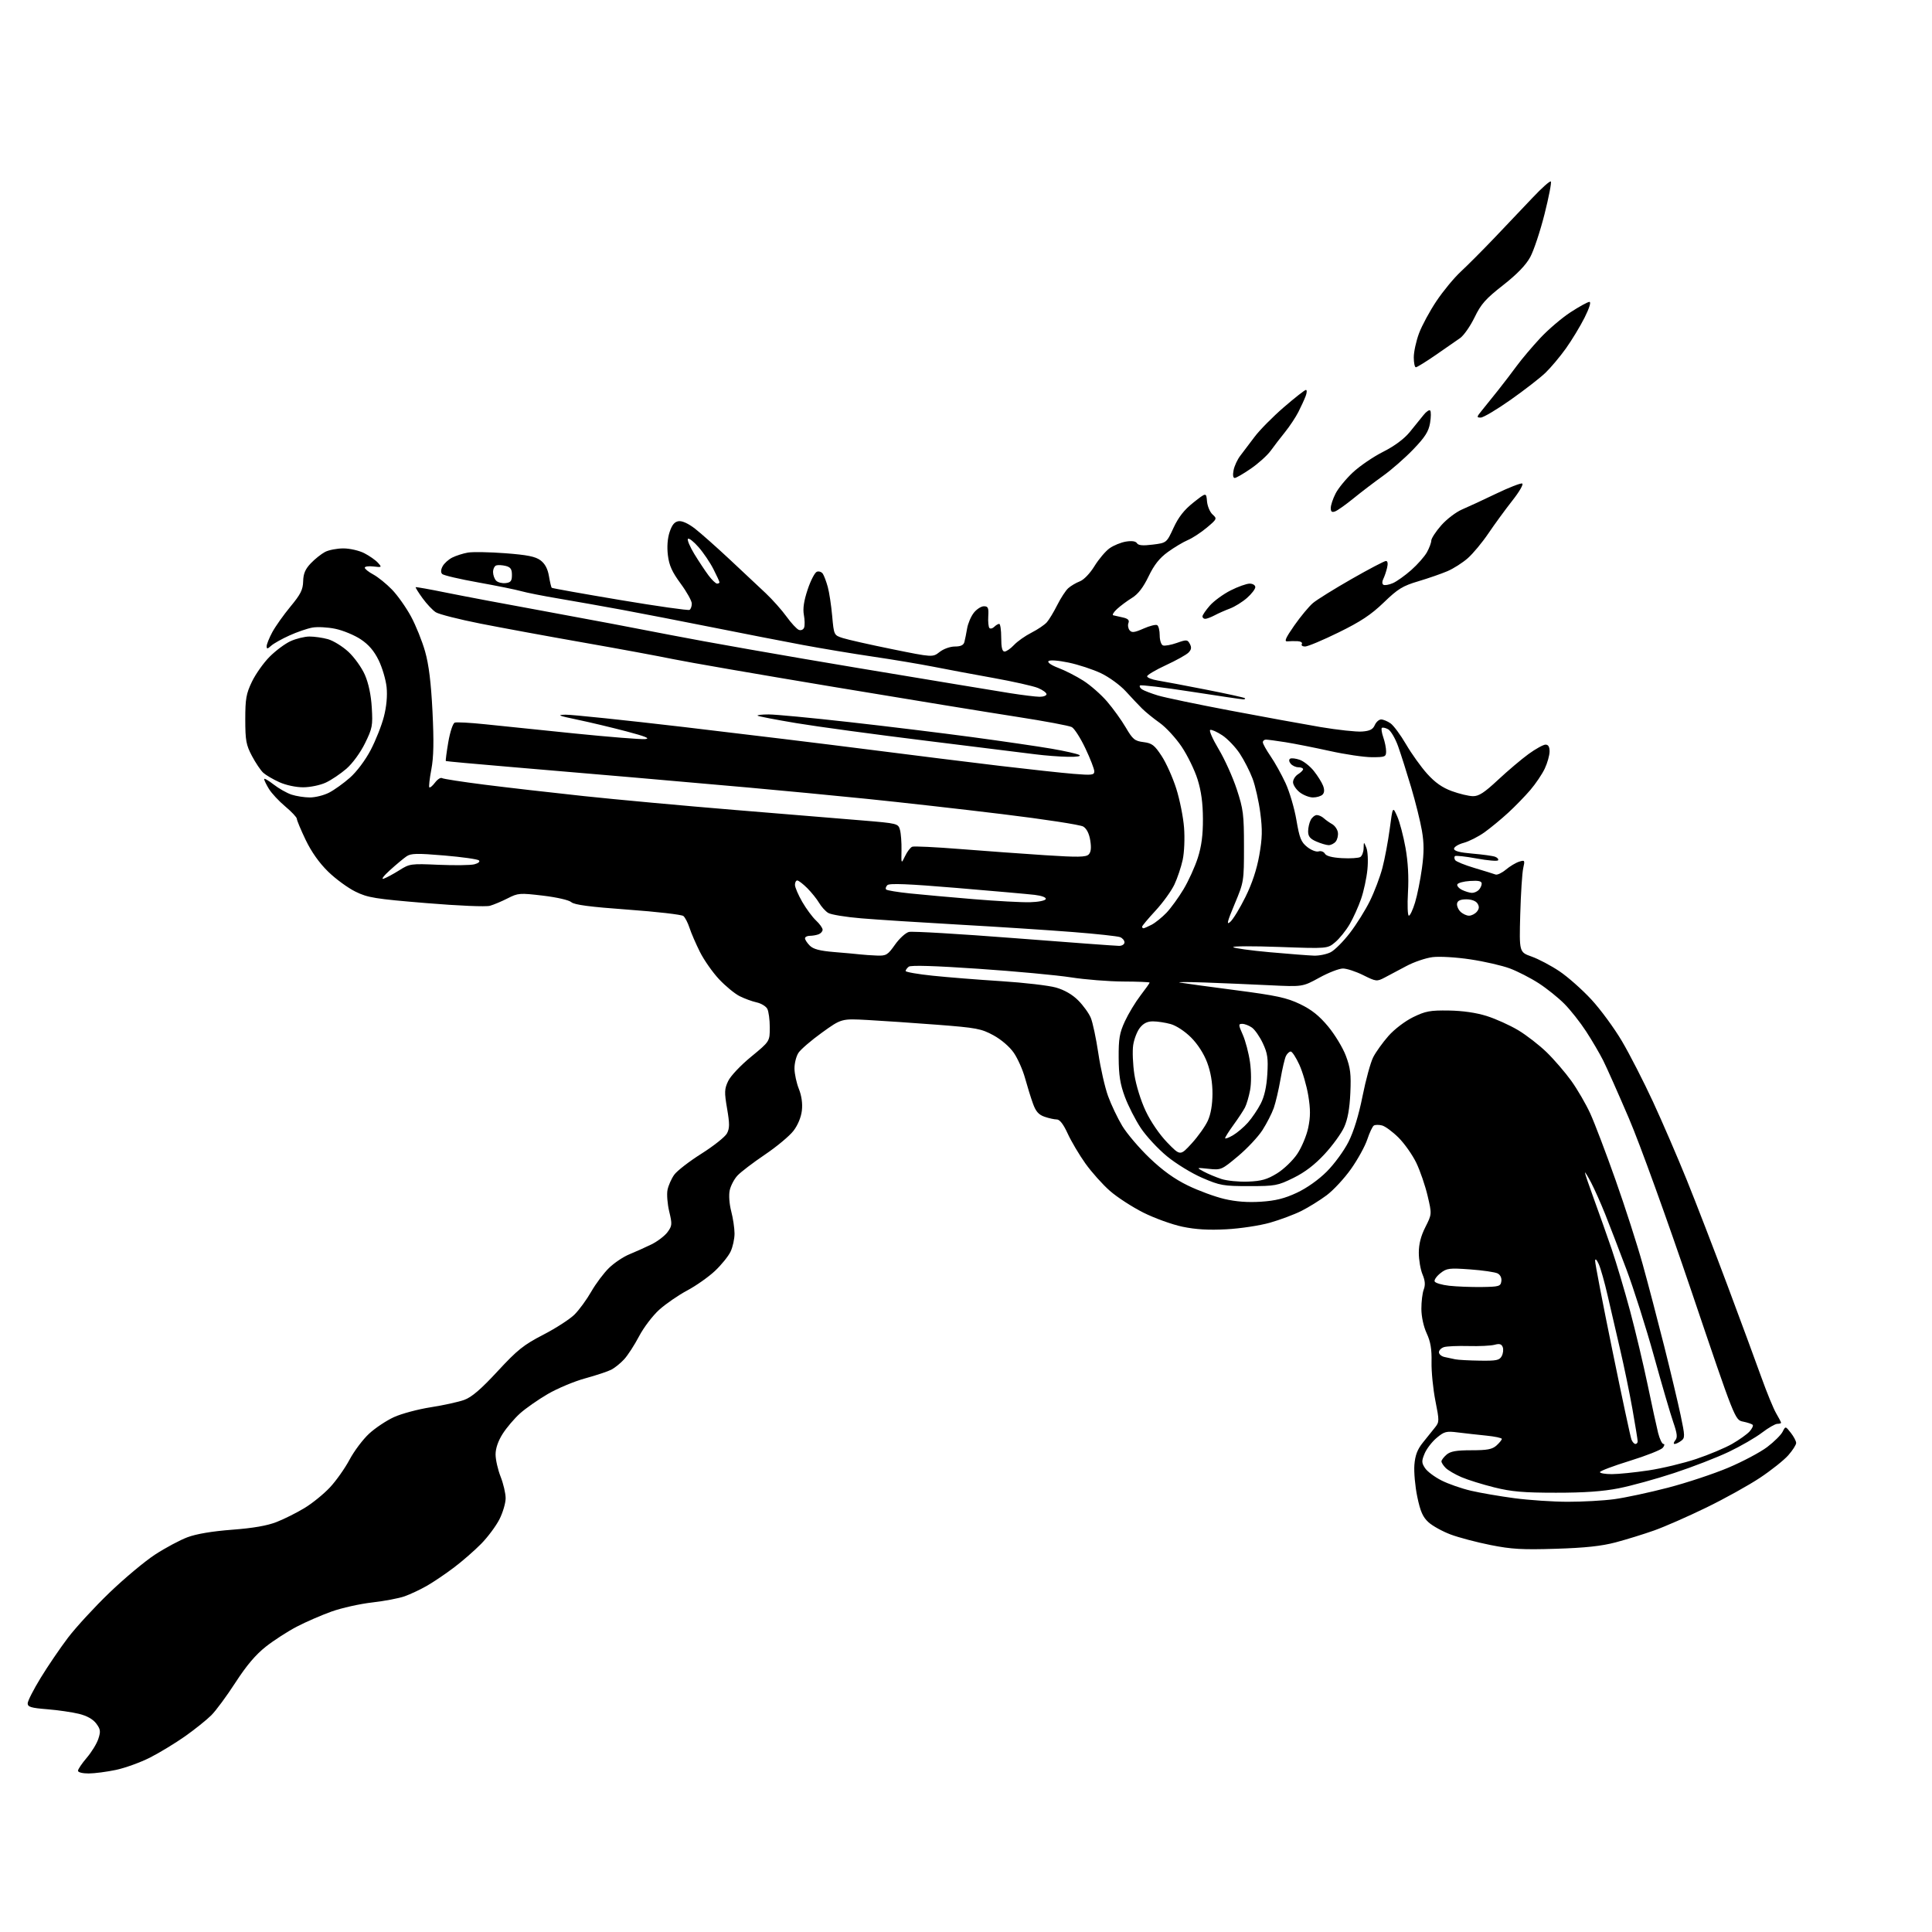 <?xml version="1.0" encoding="UTF-8" standalone="no"?>
<svg 
  version="1.1" 
  xmlns="http://www.w3.org/2000/svg" 
  xmlns:xlink="http://www.w3.org/1999/xlink" 
  xmlns:svg="http://www.w3.org/2000/svg"
  xmlns:rdf="http://www.w3.org/1999/02/22-rdf-syntax-ns#"
  xmlns:cc="http://creativecommons.org/ns#"
  xmlns:dc="http://purl.org/dc/elements/1.1/"
  viewBox="0 0 768 768"
  width="768"
  height="768"
>
<style>svg {background-color: white; }</style>"
<path stroke="none" fill="black" fill-rule="evenodd" d="M35.25,704.98C32.84,704.99 31.00,704.53 31.00,703.91C31.00,703.31 32.56,700.99 34.47,698.76C36.38,696.53 38.46,693.15 39.08,691.25C40.07,688.25 39.96,687.42 38.26,685.14C36.97,683.41 34.61,682.08 31.40,681.28C28.70,680.62 23.01,679.79 18.75,679.45C12.35,678.94 11.00,678.53 11.00,677.12C11.00,676.18 13.33,671.61 16.18,666.96C19.02,662.31 23.91,655.12 27.04,651.00C30.17,646.88 37.56,638.85 43.47,633.16C49.38,627.47 57.56,620.63 61.65,617.96C65.74,615.30 71.55,612.19 74.55,611.07C78.07,609.75 84.39,608.69 92.26,608.09C100.64,607.46 106.23,606.49 110.00,605.00C113.03,603.81 118.02,601.31 121.09,599.44C124.16,597.58 128.69,593.90 131.15,591.27C133.61,588.64 137.12,583.68 138.95,580.24C140.78,576.81 144.28,572.16 146.72,569.91C149.15,567.66 153.60,564.70 156.59,563.33C159.59,561.96 166.19,560.19 171.27,559.40C176.35,558.61 182.34,557.29 184.60,556.46C187.54,555.38 191.27,552.17 197.81,545.09C205.71,536.56 208.15,534.61 215.99,530.56C220.98,527.98 226.56,524.37 228.40,522.53C230.24,520.69 233.23,516.60 235.04,513.43C236.85,510.27 240.03,506.03 242.10,504.02C244.17,502.01 247.81,499.57 250.18,498.61C252.56,497.64 256.49,495.87 258.93,494.68C261.37,493.48 264.25,491.28 265.35,489.79C267.19,487.28 267.24,486.66 266.03,481.61C265.31,478.61 265.00,474.73 265.35,472.99C265.70,471.26 266.89,468.56 268.00,467.00C269.11,465.44 273.98,461.67 278.83,458.61C283.67,455.55 288.23,451.93 288.97,450.56C290.06,448.52 290.07,446.77 289.03,440.69C287.91,434.13 287.96,432.89 289.46,429.73C290.40,427.73 294.43,423.47 298.58,420.07C306.00,413.97 306.00,413.97 306.00,408.42C306.00,405.37 305.55,402.03 305.01,401.02C304.46,400.00 302.55,398.85 300.76,398.46C298.97,398.07 295.91,396.95 293.98,395.97C292.04,394.99 288.36,391.95 285.80,389.22C283.25,386.49 279.83,381.61 278.22,378.38C276.60,375.14 274.74,370.85 274.09,368.83C273.43,366.81 272.34,364.70 271.66,364.13C270.97,363.56 261.04,362.42 249.58,361.59C234.51,360.50 228.30,359.68 227.12,358.63C226.19,357.80 221.37,356.69 215.82,356.03C206.63,354.94 205.93,354.99 201.85,357.08C199.49,358.28 196.30,359.63 194.77,360.06C193.17,360.52 182.37,360.07 169.37,358.99C149.05,357.31 146.21,356.85 141.32,354.45C138.33,352.99 133.43,349.41 130.44,346.49C126.89,343.02 123.80,338.65 121.50,333.87C119.58,329.85 118.00,326.08 118.00,325.49C118.00,324.90 115.93,322.70 113.41,320.59C110.88,318.47 107.96,315.34 106.91,313.62C105.86,311.91 105.01,310.14 105.00,309.70C105.00,309.26 106.69,310.22 108.75,311.83C110.81,313.44 114.03,315.26 115.90,315.88C117.77,316.49 121.05,317.00 123.19,317.00C125.33,317.00 128.75,316.15 130.79,315.10C132.83,314.06 136.57,311.38 139.10,309.15C141.79,306.78 145.22,302.21 147.34,298.17C149.34,294.36 151.71,288.39 152.60,284.90C153.65,280.84 154.03,276.60 153.68,273.15C153.37,270.19 151.95,265.37 150.52,262.45C148.69,258.72 146.56,256.24 143.37,254.12C140.86,252.46 136.33,250.59 133.30,249.96C130.27,249.33 126.15,249.11 124.15,249.48C122.14,249.84 118.04,251.25 115.03,252.62C112.02,253.98 108.75,255.82 107.78,256.70C106.33,258.01 106.00,258.05 106.00,256.89C106.00,256.11 107.01,253.59 108.25,251.29C109.49,249.00 112.73,244.43 115.45,241.14C119.51,236.25 120.42,234.43 120.51,231.09C120.58,228.04 121.34,226.24 123.55,223.92C125.17,222.22 127.72,220.19 129.20,219.41C130.69,218.63 133.97,218.00 136.49,218.00C139.02,218.00 142.74,218.85 144.79,219.89C146.83,220.94 149.27,222.64 150.22,223.69C151.88,225.53 151.82,225.58 148.47,225.19C146.56,224.96 145.00,225.18 145.00,225.66C145.00,226.15 146.52,227.37 148.39,228.37C150.25,229.37 153.58,232.06 155.80,234.35C158.02,236.63 161.41,241.43 163.35,245.00C165.29,248.57 167.83,254.88 168.99,259.00C170.48,264.28 171.34,271.32 171.92,282.82C172.51,294.80 172.39,300.93 171.47,305.82C170.77,309.50 170.41,312.72 170.67,312.99C170.93,313.25 171.94,312.40 172.93,311.09C173.92,309.78 175.16,308.98 175.69,309.31C176.22,309.64 183.82,310.81 192.58,311.92C201.34,313.03 219.07,315.07 232.00,316.45C244.93,317.83 271.93,320.31 292.00,321.96C312.07,323.61 334.92,325.50 342.77,326.14C356.86,327.31 357.05,327.36 357.76,329.91C358.15,331.34 358.42,334.98 358.36,338.00C358.25,343.50 358.25,343.50 359.79,340.30C360.63,338.53 361.91,336.87 362.62,336.59C363.34,336.31 371.93,336.73 381.72,337.51C391.50,338.28 406.68,339.39 415.47,339.96C428.44,340.80 431.68,340.75 432.76,339.67C433.68,338.75 433.87,337.07 433.40,334.11C432.96,331.36 431.98,329.41 430.61,328.57C429.45,327.86 415.00,325.64 398.50,323.64C382.00,321.63 357.70,318.89 344.50,317.55C331.30,316.21 310.15,314.19 297.50,313.06C284.85,311.94 264.15,310.12 251.50,309.02C238.85,307.92 217.03,306.06 203.00,304.88C188.97,303.70 177.38,302.64 177.23,302.52C177.08,302.39 177.52,299.02 178.20,295.03C178.90,290.97 180.03,287.54 180.76,287.26C181.48,286.99 186.89,287.28 192.78,287.90C198.68,288.53 214.73,290.18 228.45,291.57C242.17,292.96 254.77,293.96 256.45,293.80C258.67,293.58 256.65,292.75 249.00,290.73C243.22,289.20 234.45,287.11 229.50,286.08C221.98,284.51 221.21,284.18 224.79,284.10C227.15,284.05 248.30,286.25 271.79,289.00C295.28,291.76 328.45,295.80 345.50,297.98C362.55,300.16 385.95,303.08 397.50,304.45C409.05,305.82 422.21,307.25 426.75,307.62C434.06,308.21 435.00,308.10 435.00,306.62C435.00,305.70 433.41,301.59 431.46,297.49C429.52,293.38 427.08,289.58 426.05,289.03C425.03,288.48 415.26,286.65 404.34,284.96C393.43,283.28 360.43,277.89 331.00,272.99C301.57,268.09 273.00,263.15 267.50,262.00C262.00,260.86 246.03,257.90 232.00,255.44C217.97,252.98 199.53,249.58 191.00,247.90C182.47,246.21 174.48,244.18 173.23,243.38C171.98,242.58 169.62,240.07 167.97,237.80C166.33,235.54 165.10,233.56 165.24,233.42C165.38,233.28 170.90,234.26 177.50,235.61C184.10,236.95 201.88,240.31 217.00,243.06C232.12,245.82 254.62,250.07 267.00,252.51C279.38,254.95 312.68,260.81 341.00,265.53C369.32,270.25 396.55,274.76 401.50,275.54C406.45,276.32 411.74,276.97 413.25,276.98C414.76,276.99 416.00,276.53 416.00,275.95C416.00,275.37 414.49,274.26 412.63,273.49C410.78,272.72 402.79,270.92 394.88,269.50C386.97,268.08 376.23,266.07 371.00,265.03C365.77,264.00 354.98,262.19 347.00,261.02C339.02,259.85 326.43,257.75 319.00,256.36C311.57,254.98 295.60,251.86 283.50,249.44C271.40,247.03 255.20,243.88 247.50,242.45C239.80,241.03 228.41,239.01 222.20,237.96C215.98,236.92 209.23,235.58 207.20,235.00C205.16,234.41 197.48,232.85 190.12,231.53C182.76,230.22 176.31,228.71 175.78,228.18C175.16,227.56 175.22,226.46 175.94,225.12C176.55,223.96 178.28,222.40 179.78,221.64C181.28,220.89 184.07,219.99 186.00,219.66C187.93,219.33 194.62,219.45 200.87,219.92C209.65,220.59 212.84,221.23 214.86,222.74C216.64,224.08 217.71,226.07 218.21,228.99C218.61,231.35 219.11,233.44 219.31,233.65C219.52,233.85 231.73,236.03 246.45,238.50C261.17,240.97 273.62,242.74 274.11,242.43C274.60,242.13 275.00,241.01 275.00,239.94C275.00,238.88 273.01,235.30 270.57,231.99C267.16,227.35 265.99,224.77 265.50,220.74C265.09,217.41 265.34,214.04 266.18,211.50C267.14,208.61 268.13,207.41 269.77,207.18C271.17,206.98 273.65,208.12 276.27,210.15C278.59,211.96 284.77,217.44 290.00,222.32C295.23,227.20 301.71,233.28 304.42,235.84C307.12,238.40 310.85,242.59 312.69,245.15C314.54,247.71 316.73,250.07 317.56,250.39C318.41,250.71 319.33,250.31 319.65,249.48C319.96,248.66 319.92,246.38 319.55,244.42C319.09,241.95 319.55,238.87 321.05,234.36C322.24,230.78 323.88,227.60 324.71,227.28C325.53,226.97 326.61,227.34 327.10,228.10C327.60,228.87 328.47,231.21 329.05,233.30C329.63,235.39 330.42,240.56 330.80,244.80C331.50,252.49 331.50,252.49 335.00,253.63C336.93,254.26 345.76,256.25 354.63,258.05C370.76,261.33 370.76,261.33 373.51,259.17C375.08,257.94 377.70,257.00 379.57,257.00C381.86,257.00 383.01,256.47 383.35,255.25C383.61,254.29 384.10,251.86 384.44,249.85C384.78,247.84 385.97,245.03 387.10,243.60C388.22,242.17 390.03,241.00 391.11,241.00C392.78,241.00 393.05,241.61 392.85,244.97C392.72,247.16 392.93,249.27 393.32,249.66C393.71,250.05 394.57,249.83 395.22,249.18C395.87,248.53 396.76,248.00 397.20,248.00C397.64,248.00 398.00,250.47 398.00,253.50C398.00,257.40 398.39,259.00 399.33,259.00C400.05,259.00 401.74,257.83 403.08,256.40C404.41,254.97 407.52,252.77 410.00,251.51C412.48,250.25 415.24,248.38 416.14,247.36C417.04,246.34 418.90,243.25 420.28,240.50C421.66,237.75 423.62,234.74 424.64,233.82C425.67,232.90 427.74,231.67 429.24,231.10C430.84,230.49 433.28,227.95 435.07,225.04C436.77,222.28 439.47,219.09 441.07,217.95C442.67,216.81 445.61,215.61 447.59,215.29C449.94,214.91 451.47,215.14 451.96,215.94C452.51,216.82 454.31,216.98 458.23,216.49C463.74,215.80 463.74,215.80 466.50,209.82C468.49,205.52 470.71,202.70 474.38,199.78C479.50,195.73 479.50,195.73 479.80,199.26C479.97,201.20 480.96,203.56 482.01,204.51C483.86,206.18 483.80,206.33 479.71,209.76C477.39,211.70 474.00,213.92 472.17,214.69C470.35,215.46 466.78,217.59 464.24,219.43C460.90,221.86 458.79,224.52 456.57,229.14C454.45,233.53 452.42,236.17 450.00,237.66C448.07,238.85 445.39,240.84 444.04,242.09C442.68,243.34 442.01,244.46 442.54,244.59C443.07,244.72 444.78,245.11 446.34,245.45C448.40,245.91 449.02,246.52 448.57,247.67C448.24,248.54 448.45,249.84 449.04,250.55C449.90,251.59 450.97,251.46 454.57,249.87C457.02,248.78 459.47,248.17 460.01,248.51C460.56,248.84 461.00,250.68 461.00,252.59C461.00,254.51 461.58,256.28 462.29,256.56C463.01,256.83 465.48,256.39 467.78,255.58C471.71,254.19 472.05,254.22 472.99,255.98C473.74,257.38 473.59,258.26 472.42,259.44C471.56,260.30 467.51,262.55 463.42,264.44C459.34,266.33 456.00,268.31 456.00,268.85C456.00,269.38 457.91,270.14 460.25,270.52C462.59,270.90 471.23,272.53 479.46,274.15C487.68,275.76 494.62,277.29 494.87,277.54C495.13,277.79 494.83,278.00 494.21,278.00C493.59,278.00 484.24,276.62 473.44,274.94C462.63,273.26 453.51,272.16 453.17,272.49C452.83,272.83 453.22,273.54 454.03,274.06C454.84,274.58 457.67,275.67 460.32,276.47C462.96,277.27 475.79,279.95 488.82,282.42C501.84,284.89 518.08,287.85 524.90,289.01C531.73,290.16 539.15,290.96 541.40,290.80C544.53,290.57 545.73,289.97 546.49,288.25C547.03,287.01 548.17,286.00 549.01,286.00C549.86,286.00 551.55,286.69 552.76,287.54C553.97,288.39 556.75,292.14 558.93,295.88C561.11,299.61 564.88,304.88 567.32,307.59C570.45,311.07 573.32,313.09 577.12,314.48C580.08,315.56 583.85,316.47 585.50,316.49C587.85,316.53 590.02,315.12 595.50,310.00C599.35,306.41 604.81,301.78 607.63,299.73C610.46,297.68 613.50,296.00 614.38,296.00C615.49,296.00 615.99,296.88 615.98,298.75C615.97,300.26 615.11,303.30 614.08,305.50C613.05,307.70 610.47,311.53 608.35,314.01C606.23,316.49 602.25,320.59 599.50,323.11C596.75,325.64 592.52,329.12 590.10,330.86C587.67,332.59 583.96,334.47 581.85,335.04C579.73,335.61 578.00,336.67 578.00,337.39C578.00,338.30 580.26,338.90 585.35,339.33C589.40,339.67 593.44,340.23 594.35,340.58C595.25,340.93 595.78,341.55 595.51,341.98C595.25,342.40 591.41,342.08 586.97,341.26C582.53,340.44 578.65,340.02 578.35,340.32C578.05,340.62 578.09,341.33 578.44,341.90C578.79,342.47 582.27,343.89 586.17,345.05C590.07,346.21 593.81,347.37 594.49,347.63C595.17,347.89 597.02,347.02 598.61,345.69C600.20,344.36 602.57,342.94 603.88,342.53C606.15,341.82 606.22,341.94 605.50,345.14C605.08,346.99 604.55,355.25 604.32,363.50C603.91,378.50 603.91,378.50 608.84,380.25C611.56,381.21 616.51,383.83 619.84,386.05C623.18,388.28 628.90,393.34 632.56,397.29C636.22,401.24 641.72,408.74 644.79,413.95C647.86,419.16 653.39,429.97 657.09,437.96C660.79,445.96 666.82,459.93 670.49,469.00C674.16,478.07 681.46,496.98 686.70,511.00C691.94,525.02 698.00,541.45 700.17,547.50C702.34,553.55 704.98,559.99 706.05,561.81C707.12,563.63 708.00,565.31 708.00,565.56C708.00,565.80 707.33,566.00 706.51,566.00C705.69,566.00 702.94,567.58 700.40,569.52C697.87,571.46 691.93,574.89 687.21,577.14C682.49,579.39 672.74,583.17 665.53,585.54C658.32,587.92 648.39,590.65 643.46,591.62C637.16,592.86 629.76,593.39 618.50,593.38C605.57,593.38 600.87,592.97 594.00,591.26C589.33,590.10 583.45,588.27 580.94,587.19C578.43,586.11 575.62,584.47 574.69,583.54C573.76,582.62 573.00,581.43 573.00,580.92C573.00,580.40 573.92,579.20 575.03,578.24C576.59,576.91 578.91,576.50 584.93,576.50C591.25,576.50 593.19,576.13 594.89,574.60C596.05,573.55 597.00,572.37 597.00,571.99C597.00,571.60 594.19,571.01 590.75,570.67C587.31,570.32 582.23,569.76 579.46,569.41C574.92,568.83 574.10,569.05 571.08,571.59C569.23,573.14 567.09,575.93 566.31,577.80C565.07,580.78 565.08,581.48 566.47,583.59C567.33,584.91 570.27,587.12 573.01,588.50C575.74,589.89 581.02,591.73 584.74,592.59C588.46,593.46 596.23,594.79 602.00,595.56C607.77,596.33 617.30,596.97 623.18,596.98C629.05,596.99 637.38,596.53 641.68,595.95C645.98,595.37 655.58,593.32 663.00,591.39C670.42,589.46 681.23,585.88 687.00,583.44C692.77,581.00 699.74,577.30 702.49,575.22C705.23,573.14 707.98,570.41 708.61,569.15C709.75,566.87 709.75,566.87 711.88,569.57C713.04,571.05 714.00,572.87 714.00,573.60C714.00,574.33 712.60,576.53 710.88,578.48C709.17,580.43 704.11,584.46 699.63,587.44C695.15,590.42 685.55,595.75 678.29,599.28C671.03,602.82 661.70,606.91 657.56,608.38C653.41,609.85 646.53,611.98 642.26,613.11C636.62,614.60 630.13,615.30 618.50,615.66C605.11,616.08 600.87,615.84 592.50,614.17C587.00,613.08 579.86,611.19 576.64,609.98C573.42,608.77 569.47,606.59 567.87,605.14C565.59,603.07 564.62,600.87 563.39,595.00C562.53,590.88 562.02,585.17 562.24,582.32C562.55,578.50 563.42,576.19 565.58,573.49C567.18,571.48 569.34,568.79 570.38,567.51C572.18,565.27 572.19,564.87 570.58,556.78C569.67,552.16 568.98,545.26 569.06,541.44C569.17,536.29 568.67,533.34 567.12,530.00C565.88,527.31 565.04,523.42 565.02,520.32C565.01,517.46 565.43,513.99 565.96,512.60C566.65,510.78 566.51,509.08 565.46,506.57C564.66,504.64 564.00,500.78 564.00,498.00C564.00,494.52 564.82,491.32 566.61,487.79C569.21,482.64 569.21,482.64 567.49,475.33C566.55,471.32 564.53,465.43 563.01,462.26C561.48,459.09 558.30,454.58 555.94,452.22C553.57,449.87 550.62,447.69 549.37,447.38C548.13,447.07 546.67,447.08 546.13,447.42C545.59,447.75 544.42,450.23 543.52,452.93C542.63,455.63 539.72,460.91 537.06,464.67C534.41,468.43 530.04,473.13 527.37,475.13C524.69,477.13 520.18,479.93 517.34,481.36C514.50,482.78 508.87,484.89 504.84,486.04C500.79,487.19 493.01,488.37 487.50,488.66C480.43,489.04 475.30,488.74 470.00,487.63C465.88,486.76 458.88,484.23 454.46,482.01C450.04,479.78 444.07,475.91 441.20,473.39C438.33,470.88 433.96,465.99 431.49,462.54C429.02,459.08 425.85,453.72 424.43,450.63C422.71,446.87 421.26,445.00 420.08,445.00C419.10,445.00 416.90,444.51 415.20,443.92C412.87,443.11 411.73,441.81 410.61,438.67C409.78,436.38 408.37,431.83 407.47,428.56C406.57,425.29 404.56,420.77 403.01,418.52C401.35,416.10 398.03,413.25 394.90,411.54C390.06,408.91 388.14,408.55 372.55,407.35C363.17,406.63 350.77,405.79 345.00,405.47C334.50,404.90 334.50,404.90 326.76,410.47C322.50,413.54 318.28,417.16 317.39,418.53C316.50,419.89 315.79,422.72 315.82,424.82C315.85,426.92 316.63,430.53 317.56,432.86C318.64,435.57 319.08,438.64 318.76,441.43C318.46,444.09 317.17,447.23 315.43,449.50C313.87,451.55 308.75,455.82 304.05,458.99C299.35,462.17 294.44,465.91 293.14,467.32C291.84,468.72 290.46,471.36 290.07,473.18C289.66,475.09 289.92,478.62 290.67,481.50C291.39,484.25 291.98,488.23 291.99,490.35C291.99,492.47 291.29,495.70 290.41,497.54C289.54,499.39 286.72,502.86 284.16,505.26C281.59,507.66 276.63,511.15 273.13,513.01C269.63,514.88 264.65,518.31 262.06,520.64C259.47,522.97 255.86,527.72 254.04,531.19C252.22,534.66 249.55,538.78 248.11,540.34C246.68,541.90 244.38,543.76 243.00,544.47C241.62,545.18 236.95,546.73 232.62,547.92C228.28,549.10 221.59,551.91 217.74,554.15C213.89,556.40 208.92,559.87 206.70,561.87C204.48,563.87 201.39,567.50 199.83,569.95C198.01,572.81 197.00,575.74 197.00,578.16C197.00,580.23 197.90,584.21 199.00,587.00C200.10,589.79 201.00,593.65 201.00,595.57C201.00,597.49 199.89,601.26 198.54,603.93C197.18,606.61 193.92,610.99 191.29,613.67C188.65,616.36 183.80,620.59 180.50,623.08C177.20,625.58 172.36,628.85 169.74,630.36C167.12,631.86 163.12,633.75 160.85,634.55C158.57,635.36 152.75,636.46 147.90,637.01C143.06,637.56 135.81,639.18 131.80,640.61C127.78,642.05 121.58,644.74 118.00,646.61C114.42,648.47 108.89,652.04 105.70,654.55C101.65,657.74 98.01,662.03 93.62,668.80C90.17,674.14 85.85,680.00 84.00,681.84C82.16,683.68 77.47,687.44 73.58,690.19C69.69,692.93 63.40,696.75 59.62,698.67C55.83,700.59 49.75,702.79 46.12,703.56C42.48,704.33 37.59,704.97 35.25,704.98zM640.75,585.99C643.36,585.99 649.91,585.32 655.30,584.51C660.70,583.70 669.24,581.65 674.28,579.96C679.33,578.27 685.75,575.57 688.55,573.97C691.34,572.37 694.46,570.15 695.48,569.03C696.49,567.90 697.05,566.71 696.71,566.38C696.38,566.04 694.66,565.47 692.89,565.11C689.68,564.46 689.68,564.46 672.44,513.48C662.58,484.35 651.90,454.80 647.51,444.54C643.28,434.66 638.68,424.31 637.28,421.54C635.88,418.77 632.84,413.57 630.51,410.00C628.19,406.43 624.31,401.51 621.89,399.07C619.48,396.63 614.87,392.93 611.65,390.85C608.43,388.77 603.28,386.13 600.22,384.98C597.15,383.83 590.11,382.21 584.57,381.38C578.92,380.52 572.31,380.13 569.50,380.47C566.75,380.81 562.02,382.42 559.00,384.05C555.98,385.67 552.08,387.74 550.35,388.64C547.31,390.22 547.00,390.18 541.90,387.64C538.99,386.19 535.36,385.00 533.84,385.00C532.32,385.00 528.08,386.64 524.44,388.65C517.80,392.29 517.80,392.29 504.65,391.65C497.42,391.30 485.88,390.81 479.00,390.56C472.12,390.32 467.62,390.32 469.00,390.58C470.38,390.84 480.27,392.20 491.00,393.59C507.47,395.74 511.47,396.60 516.78,399.14C521.36,401.34 524.37,403.74 527.93,408.01C530.61,411.24 533.80,416.49 535.00,419.69C536.82,424.52 537.12,427.01 536.78,434.50C536.50,440.68 535.74,444.92 534.34,448.02C533.23,450.51 529.73,455.34 526.56,458.76C522.64,463.00 518.72,466.00 514.18,468.23C507.90,471.32 506.95,471.50 496.52,471.50C486.29,471.50 484.96,471.26 477.91,468.22C473.73,466.42 467.42,462.55 463.85,459.60C460.28,456.66 455.61,451.62 453.47,448.39C451.33,445.17 448.49,439.60 447.16,436.02C445.28,430.96 444.73,427.47 444.69,420.49C444.64,412.89 445.03,410.61 447.16,405.99C448.56,402.97 451.34,398.36 453.35,395.74C455.36,393.12 457.00,390.81 457.00,390.60C457.00,390.38 452.27,390.19 446.50,390.17C440.72,390.14 431.39,389.40 425.75,388.52C420.11,387.64 403.57,386.10 389.00,385.11C371.64,383.92 362.07,383.63 361.25,384.27C360.56,384.81 360.00,385.58 360.00,385.99C360.00,386.40 364.84,387.25 370.75,387.86C376.66,388.48 388.93,389.46 398.00,390.03C407.07,390.61 416.86,391.75 419.74,392.56C423.14,393.53 426.26,395.33 428.60,397.67C430.59,399.66 432.85,402.78 433.61,404.61C434.37,406.44 435.72,412.77 436.60,418.69C437.48,424.61 439.22,432.27 440.47,435.71C441.72,439.16 444.27,444.50 446.12,447.58C447.98,450.66 452.88,456.41 457.00,460.35C462.18,465.30 466.88,468.68 472.19,471.26C476.42,473.32 482.94,475.72 486.69,476.60C491.30,477.69 496.01,478.04 501.25,477.70C507.05,477.32 510.64,476.42 515.52,474.14C519.49,472.28 524.16,468.97 527.43,465.70C530.39,462.74 534.27,457.44 536.05,453.91C538.14,449.76 540.11,443.35 541.63,435.74C542.92,429.27 544.83,422.29 545.88,420.24C546.94,418.18 549.66,414.39 551.93,411.81C554.30,409.12 558.50,405.93 561.73,404.34C566.67,401.93 568.48,401.59 575.94,401.70C581.46,401.79 586.81,402.56 591.00,403.88C594.58,405.01 600.20,407.55 603.50,409.52C606.80,411.50 611.90,415.45 614.84,418.31C617.77,421.16 622.17,426.27 624.61,429.65C627.04,433.04 630.44,438.89 632.16,442.65C633.88,446.42 638.39,458.27 642.18,469.00C645.98,479.73 650.83,494.80 652.97,502.50C655.11,510.20 658.95,524.83 661.51,535.00C664.07,545.17 667.01,557.55 668.06,562.50C669.83,570.89 669.85,571.58 668.29,572.75C667.37,573.44 666.20,574.00 665.69,574.00C665.17,574.00 665.29,573.35 665.95,572.56C666.90,571.42 666.72,569.88 665.14,565.31C664.03,562.11 660.57,550.27 657.45,539.00C654.32,527.73 649.40,512.20 646.49,504.50C643.59,496.80 639.81,486.98 638.09,482.67C636.37,478.36 633.86,472.74 632.53,470.17C631.19,467.60 630.07,465.78 630.05,466.13C630.02,466.48 631.63,471.20 633.61,476.63C635.60,482.06 638.76,491.00 640.65,496.50C642.53,502.00 645.83,513.09 647.99,521.14C650.14,529.19 653.28,542.41 654.97,550.51C656.65,558.61 658.53,567.21 659.13,569.62C659.74,572.03 660.69,574.00 661.24,574.00C661.80,574.00 661.68,574.68 660.98,575.52C660.29,576.36 654.38,578.69 647.86,580.71C641.34,582.72 636.00,584.74 636.00,585.19C636.00,585.63 638.14,586.00 640.75,585.99zM650.11,574.00C650.60,574.00 651.00,573.53 651.00,572.95C651.00,572.38 650.07,566.64 648.93,560.20C647.79,553.77 645.59,543.10 644.04,536.50C642.49,529.90 640.25,520.23 639.06,515.00C637.87,509.77 636.28,504.15 635.53,502.50C634.71,500.69 634.13,500.17 634.08,501.17C634.04,502.09 637.11,518.07 640.92,536.67C644.72,555.28 648.15,571.29 648.53,572.25C648.90,573.21 649.62,574.00 650.11,574.00zM588.21,540.88C594.88,540.98 596.07,540.74 596.96,539.07C597.53,538.01 597.71,536.40 597.36,535.50C596.89,534.27 596.07,534.03 594.11,534.57C592.68,534.96 588.01,535.19 583.75,535.07C579.49,534.96 575.10,535.15 574.00,535.50C572.90,535.85 572.00,536.77 572.00,537.55C572.00,538.33 573.01,539.18 574.25,539.44C575.49,539.71 577.40,540.11 578.50,540.35C579.60,540.58 583.97,540.82 588.21,540.88zM589.00,511.61C595.91,511.51 596.52,511.33 596.81,509.32C597.00,507.99 596.41,506.77 595.31,506.20C594.31,505.69 589.41,504.97 584.41,504.61C576.10,504.01 575.10,504.13 572.62,506.09C571.13,507.26 570.07,508.73 570.28,509.36C570.49,509.99 573.10,510.77 576.08,511.11C579.06,511.44 584.88,511.66 589.00,511.61zM496.12,469.71C501.45,469.50 503.69,468.86 507.62,466.45C510.33,464.78 513.91,461.34 515.68,458.71C517.43,456.11 519.39,451.42 520.04,448.29C520.95,443.94 520.95,440.93 520.07,435.55C519.43,431.67 517.83,426.14 516.51,423.25C515.19,420.36 513.65,418.00 513.09,418.00C512.53,418.00 511.68,418.79 511.19,419.75C510.71,420.71 509.73,424.88 509.02,429.00C508.31,433.12 507.10,438.28 506.34,440.46C505.57,442.63 503.55,446.58 501.85,449.23C500.15,451.88 495.78,456.55 492.13,459.60C485.64,465.04 485.39,465.15 480.50,464.63C475.50,464.10 475.50,464.10 478.50,465.72C480.15,466.61 483.30,467.93 485.50,468.66C487.70,469.38 492.48,469.85 496.12,469.71zM473.74,454.50C476.25,451.75 479.13,447.70 480.13,445.50C481.31,442.92 481.96,439.12 481.98,434.79C481.99,430.34 481.28,426.15 479.87,422.38C478.56,418.87 476.10,415.05 473.47,412.42C471.00,409.95 467.58,407.70 465.35,407.08C463.23,406.49 460.07,406.01 458.32,406.01C456.10,406.00 454.54,406.77 453.12,408.57C452.01,409.98 450.81,413.08 450.46,415.45C450.10,417.82 450.32,423.08 450.93,427.13C451.59,431.40 453.48,437.51 455.44,441.66C457.45,445.92 460.91,450.97 463.99,454.16C469.17,459.50 469.17,459.50 473.74,454.50zM490.10,451.31C491.80,450.31 494.50,448.02 496.09,446.22C497.68,444.42 499.97,441.04 501.16,438.72C502.61,435.89 503.48,432.02 503.78,426.98C504.16,420.68 503.87,418.70 501.99,414.70C500.76,412.08 498.81,409.28 497.65,408.47C496.50,407.66 494.78,407.00 493.83,407.00C492.24,407.00 492.25,407.32 494.04,411.36C495.10,413.75 496.38,418.63 496.89,422.19C497.42,425.97 497.44,430.62 496.93,433.35C496.45,435.92 495.53,439.03 494.89,440.26C494.25,441.49 492.21,444.59 490.36,447.13C488.51,449.68 487.00,452.07 487.00,452.44C487.00,452.81 488.39,452.30 490.10,451.31zM348.56,379.85C352.29,379.99 352.87,379.64 355.77,375.53C357.50,373.07 360.00,370.79 361.31,370.46C362.63,370.13 381.49,371.24 403.22,372.93C424.95,374.62 443.69,376.00 444.87,376.00C446.04,376.00 447.00,375.37 447.00,374.61C447.00,373.84 446.21,372.90 445.25,372.53C444.29,372.15 435.85,371.23 426.50,370.50C417.15,369.76 396.90,368.44 381.50,367.57C366.10,366.70 348.48,365.57 342.33,365.05C336.19,364.54 330.28,363.57 329.20,362.89C328.12,362.22 326.49,360.41 325.59,358.88C324.69,357.35 322.57,354.73 320.90,353.05C319.22,351.37 317.43,350.00 316.92,350.00C316.42,350.00 316.00,350.79 316.01,351.75C316.01,352.71 317.32,355.75 318.90,358.50C320.49,361.25 322.96,364.59 324.39,365.92C325.83,367.26 327.00,368.90 327.00,369.57C327.00,370.24 326.29,371.06 325.42,371.39C324.55,371.73 322.97,372.00 321.92,372.00C320.86,372.00 320.00,372.45 320.00,373.00C320.00,373.55 320.86,374.86 321.91,375.91C323.31,377.31 325.88,377.98 331.66,378.46C335.97,378.81 340.62,379.23 342.00,379.40C343.38,379.56 346.33,379.77 348.56,379.85zM522.30,379.88C524.39,379.95 527.40,379.33 528.99,378.51C530.57,377.69 534.00,374.25 536.59,370.88C539.19,367.51 542.78,361.77 544.57,358.12C546.36,354.48 548.60,348.57 549.53,345.00C550.47,341.43 551.78,334.45 552.44,329.50C553.63,320.50 553.63,320.50 555.41,324.50C556.39,326.70 557.87,332.32 558.71,337.00C559.71,342.63 560.05,348.63 559.69,354.75C559.40,359.84 559.56,364.00 560.04,364.00C560.53,364.00 561.64,361.64 562.51,358.75C563.39,355.86 564.61,349.76 565.24,345.18C566.10,338.92 566.10,335.20 565.23,330.18C564.60,326.51 562.68,318.77 560.96,313.00C559.25,307.23 556.92,299.90 555.79,296.71C554.66,293.53 552.85,290.46 551.78,289.88C550.71,289.31 549.59,289.08 549.30,289.37C549.01,289.66 549.27,291.34 549.88,293.10C550.50,294.86 551.00,297.36 551.00,298.65C551.00,300.84 550.61,301.00 545.37,301.00C542.27,301.00 534.74,299.89 528.62,298.53C522.50,297.18 514.58,295.61 511.00,295.04C507.43,294.48 503.94,294.01 503.25,294.01C502.56,294.00 502.00,294.48 502.00,295.07C502.00,295.66 503.38,298.14 505.06,300.59C506.75,303.04 509.42,307.84 511.01,311.27C512.60,314.70 514.55,321.30 515.34,325.96C516.57,333.18 517.19,334.74 519.64,336.69C521.21,337.95 523.25,338.74 524.18,338.44C525.10,338.15 526.22,338.56 526.68,339.36C527.21,340.30 529.60,340.92 533.50,341.13C536.80,341.31 540.06,341.10 540.75,340.67C541.44,340.24 542.03,338.67 542.06,337.19C542.13,334.50 542.13,334.50 543.15,337.00C543.72,338.40 543.91,342.21 543.57,345.64C543.24,349.02 542.11,354.29 541.05,357.34C540.00,360.40 537.95,364.94 536.49,367.43C535.03,369.93 532.45,373.13 530.76,374.54C527.70,377.12 527.70,377.12 508.60,376.43C498.09,376.05 489.83,376.08 490.22,376.51C490.62,376.93 497.14,377.84 504.72,378.52C512.30,379.20 520.21,379.81 522.30,379.88zM454.55,369.00C454.85,369.00 456.31,368.36 457.80,367.59C459.28,366.81 461.93,364.67 463.69,362.84C465.44,361.00 468.49,356.80 470.47,353.50C472.45,350.20 475.01,344.57 476.15,341.00C477.63,336.35 478.21,331.94 478.18,325.50C478.16,319.25 477.51,314.46 476.05,309.81C474.90,306.13 472.05,300.29 469.73,296.83C467.40,293.37 463.48,289.11 461.00,287.35C458.52,285.60 455.38,283.04 454.00,281.67C452.62,280.30 449.68,277.19 447.47,274.76C445.23,272.32 440.84,269.13 437.62,267.60C434.43,266.09 428.64,264.19 424.75,263.38C420.62,262.52 417.32,262.28 416.80,262.80C416.28,263.32 417.89,264.44 420.70,265.50C423.34,266.50 427.80,268.77 430.60,270.55C433.41,272.33 437.67,276.06 440.06,278.84C442.46,281.63 445.82,286.29 447.52,289.20C450.28,293.91 451.06,294.56 454.56,295.00C457.94,295.43 458.93,296.19 461.76,300.50C463.57,303.25 466.18,309.08 467.57,313.45C468.96,317.82 470.36,324.81 470.68,328.98C471.01,333.23 470.77,338.83 470.15,341.75C469.53,344.62 468.05,349.05 466.85,351.60C465.64,354.16 462.26,358.84 459.33,362.01C456.40,365.18 454.00,368.04 454.00,368.38C454.00,368.72 454.25,369.00 454.55,369.00zM489.09,366.42C490.20,365.42 492.90,360.98 495.09,356.55C497.72,351.24 499.59,345.60 500.58,340.00C501.79,333.15 501.87,329.88 500.99,323.15C500.39,318.56 499.01,312.44 497.93,309.55C496.85,306.66 494.55,302.16 492.83,299.56C491.11,296.96 487.99,293.70 485.90,292.31C483.81,290.93 481.64,289.96 481.08,290.15C480.53,290.34 482.03,293.77 484.42,297.77C486.82,301.76 490.06,308.96 491.64,313.77C494.24,321.69 494.50,323.79 494.50,336.50C494.50,350.39 494.47,350.57 490.79,359.37C487.79,366.53 487.46,367.89 489.09,366.42zM583.95,364.00C584.94,364.00 586.35,363.29 587.07,362.42C588.02,361.27 588.10,360.38 587.33,359.17C586.69,358.15 584.97,357.50 582.90,357.50C580.58,357.50 579.43,358.01 579.21,359.13C579.04,360.02 579.63,361.49 580.52,362.38C581.41,363.27 582.96,364.00 583.95,364.00zM409.42,358.65C412.73,358.57 415.50,358.01 415.71,357.39C415.92,356.74 414.13,356.06 411.29,355.72C408.65,355.41 394.65,354.17 380.17,352.96C360.96,351.35 353.54,351.06 352.74,351.86C352.13,352.47 351.92,353.25 352.27,353.60C352.62,353.95 356.86,354.65 361.70,355.15C366.54,355.65 377.93,356.68 387.00,357.43C396.07,358.19 406.16,358.73 409.42,358.65zM585.05,354.93C585.90,354.97 587.14,354.46 587.80,353.80C588.46,353.14 589.00,351.99 589.00,351.25C589.00,350.26 587.74,349.97 584.33,350.20C581.76,350.36 579.50,350.99 579.30,351.58C579.10,352.18 579.97,353.16 581.22,353.77C582.47,354.37 584.20,354.90 585.05,354.93zM152.50,349.30C153.60,348.92 156.41,347.41 158.74,345.94C162.85,343.34 163.32,343.28 174.38,343.77C180.66,344.04 187.03,343.96 188.54,343.58C190.12,343.18 190.91,342.52 190.39,342.02C189.90,341.55 183.69,340.67 176.59,340.07C165.72,339.15 163.35,339.21 161.59,340.42C160.44,341.21 157.47,343.68 155.00,345.92C152.49,348.18 151.39,349.68 152.50,349.30zM528.13,335.96C527.23,335.94 525.04,335.29 523.25,334.51C520.77,333.43 520.00,332.48 520.00,330.48C520.00,329.04 520.47,327.00 521.04,325.93C521.60,324.87 522.70,324.00 523.46,324.00C524.23,324.00 525.47,324.56 526.22,325.25C526.97,325.94 528.47,327.00 529.54,327.60C530.62,328.21 531.65,329.70 531.83,330.91C532.01,332.12 531.61,333.76 530.95,334.56C530.29,335.35 529.02,335.98 528.13,335.96zM521.93,317.00C520.47,317.00 518.08,316.07 516.63,314.93C515.19,313.79 514.00,311.99 514.00,310.94C514.00,309.88 514.90,308.45 516.00,307.77C517.10,307.08 518.00,306.18 518.00,305.76C518.00,305.34 517.16,305.00 516.12,305.00C515.09,305.00 513.72,304.37 513.07,303.59C512.38,302.76 512.29,301.94 512.84,301.60C513.35,301.28 515.06,301.48 516.65,302.03C518.23,302.58 520.76,304.58 522.27,306.47C523.78,308.37 525.43,311.00 525.94,312.33C526.55,313.94 526.48,315.12 525.73,315.87C525.11,316.49 523.40,317.00 521.93,317.00zM120.50,312.96C117.61,312.96 113.61,312.10 111.02,310.92C108.55,309.80 105.69,308.13 104.66,307.20C103.63,306.26 101.60,303.25 100.15,300.50C97.83,296.12 97.51,294.33 97.50,286.00C97.50,277.78 97.86,275.76 100.14,271.00C101.59,267.98 104.74,263.52 107.14,261.10C109.54,258.68 113.30,255.87 115.50,254.87C117.70,253.87 121.08,253.04 123.00,253.03C124.92,253.02 128.23,253.49 130.35,254.08C132.47,254.67 136.14,256.93 138.49,259.10C140.85,261.28 143.79,265.39 145.05,268.27C146.51,271.63 147.49,276.27 147.79,281.27C148.22,288.46 148.02,289.51 145.09,295.47C143.24,299.22 140.15,303.45 137.71,305.58C135.39,307.59 131.70,310.08 129.50,311.10C127.28,312.13 123.27,312.96 120.50,312.96zM424.50,300.84C421.20,300.79 415.35,300.34 411.50,299.84C407.65,299.34 388.07,296.91 368.00,294.44C347.93,291.97 324.78,288.83 316.57,287.46C308.36,286.09 301.42,284.75 301.15,284.49C300.89,284.22 302.88,284.00 305.58,284.00C308.29,284.00 322.65,285.36 337.50,287.03C352.35,288.69 374.40,291.39 386.50,293.02C398.60,294.65 412.77,296.72 418.00,297.62C423.23,298.52 428.18,299.64 429.00,300.10C429.93,300.62 428.21,300.90 424.50,300.84zM518.79,257.00C517.74,257.00 517.16,256.55 517.50,256.00C517.84,255.45 517.08,254.95 515.81,254.88C514.54,254.82 512.71,254.85 511.74,254.95C510.39,255.09 511.06,253.58 514.52,248.62C517.03,245.04 520.36,241.03 521.94,239.70C523.52,238.37 530.44,234.07 537.32,230.14C544.19,226.21 550.32,223.00 550.93,223.00C551.63,223.00 551.80,224.01 551.38,225.75C551.02,227.26 550.33,229.26 549.86,230.19C549.36,231.17 549.38,232.12 549.92,232.45C550.43,232.77 552.12,232.48 553.68,231.81C555.23,231.14 558.52,228.79 561.00,226.60C563.48,224.41 566.27,221.24 567.21,219.56C568.15,217.87 568.94,215.78 568.96,214.89C568.98,214.01 570.76,211.28 572.92,208.83C575.07,206.38 578.79,203.55 581.17,202.53C583.55,201.52 589.65,198.69 594.72,196.25C599.80,193.81 604.46,191.99 605.09,192.20C605.74,192.41 604.02,195.40 601.15,199.04C598.36,202.59 594.08,208.45 591.65,212.05C589.21,215.65 585.53,220.08 583.46,221.90C581.40,223.71 577.77,226.03 575.40,227.04C573.04,228.05 567.84,229.86 563.85,231.05C557.58,232.91 555.70,234.06 550.05,239.52C545.00,244.38 540.88,247.11 532.10,251.41C525.83,254.49 519.84,257.00 518.79,257.00zM479.10,246.00C478.49,246.00 478.00,245.57 478.00,245.03C478.00,244.50 479.32,242.57 480.93,240.73C482.54,238.90 486.26,236.18 489.19,234.70C492.13,233.21 495.53,232.00 496.76,232.00C498.01,232.00 499.00,232.62 499.00,233.40C499.00,234.16 497.51,236.10 495.70,237.69C493.88,239.29 490.84,241.18 488.95,241.89C487.05,242.60 484.31,243.81 482.85,244.59C481.39,245.36 479.70,246.00 479.10,246.00zM200.99,231.79C203.04,231.55 203.50,230.95 203.50,228.55C203.50,226.23 202.96,225.45 201.00,224.96C199.62,224.62 197.94,224.53 197.25,224.77C196.56,225.02 196.00,226.20 196.00,227.41C196.00,228.61 196.56,230.16 197.24,230.84C197.93,231.53 199.61,231.95 200.99,231.79zM285.05,232.00C285.57,232.00 286.00,231.76 286.00,231.47C286.00,231.17 284.92,228.81 283.59,226.22C282.27,223.62 279.62,219.70 277.69,217.50C275.77,215.30 273.88,213.81 273.48,214.20C273.09,214.58 274.22,217.28 275.99,220.20C277.77,223.11 280.32,226.96 281.66,228.75C283.00,230.54 284.53,232.00 285.05,232.00zM530.75,203.28C529.45,203.77 529.00,203.43 529.00,201.93C529.00,200.82 529.86,198.24 530.91,196.19C531.95,194.13 535.05,190.36 537.78,187.80C540.52,185.24 545.93,181.55 549.81,179.60C554.32,177.33 558.13,174.50 560.38,171.77C562.31,169.42 564.77,166.38 565.86,165.00C566.94,163.62 568.14,162.81 568.51,163.18C568.89,163.56 568.87,165.79 568.47,168.15C567.90,171.53 566.50,173.74 561.81,178.62C558.54,182.03 553.13,186.77 549.78,189.16C546.44,191.55 541.18,195.55 538.10,198.06C535.02,200.57 531.71,202.92 530.75,203.28zM490.81,190.00C490.16,190.00 489.99,188.81 490.37,186.89C490.71,185.18 491.92,182.59 493.05,181.14C494.18,179.69 496.72,176.33 498.70,173.67C500.68,171.02 505.90,165.73 510.30,161.92C514.70,158.12 518.67,155.00 519.12,155.00C519.58,155.00 519.53,156.11 519.01,157.47C518.50,158.82 517.19,161.67 516.11,163.79C515.03,165.90 512.65,169.49 510.82,171.76C508.99,174.03 506.42,177.37 505.11,179.19C503.79,181.01 500.27,184.19 497.29,186.25C494.31,188.31 491.40,190.00 490.81,190.00zM588.62,165.99C586.90,166.00 586.94,165.76 589.12,163.10C590.43,161.51 593.30,157.94 595.50,155.16C597.70,152.39 601.08,147.97 603.00,145.35C604.92,142.73 609.09,137.81 612.26,134.40C615.43,131.00 620.86,126.37 624.33,124.11C627.80,121.85 631.18,120.00 631.83,120.00C632.55,120.00 631.78,122.49 629.90,126.25C628.17,129.69 624.83,135.20 622.48,138.50C620.12,141.80 616.46,146.16 614.34,148.19C612.23,150.22 606.00,155.05 600.50,158.93C595.00,162.81 589.65,165.99 588.62,165.99zM562.82,146.00C562.37,146.00 562.00,144.22 562.00,142.04C562.00,139.86 562.94,135.56 564.09,132.48C565.24,129.41 568.35,123.65 571.00,119.70C573.65,115.74 577.99,110.48 580.66,108.00C583.32,105.53 589.33,99.51 594.00,94.62C598.67,89.74 605.51,82.54 609.18,78.64C612.86,74.73 616.14,71.81 616.48,72.15C616.82,72.48 615.69,78.32 613.97,85.13C612.25,91.93 609.70,99.62 608.29,102.20C606.56,105.38 603.06,109.00 597.48,113.38C590.56,118.79 588.72,120.87 586.16,126.17C584.47,129.65 581.89,133.35 580.42,134.39C578.95,135.44 574.57,138.47 570.69,141.14C566.82,143.81 563.27,146.00 562.82,146.00z" />

</svg>